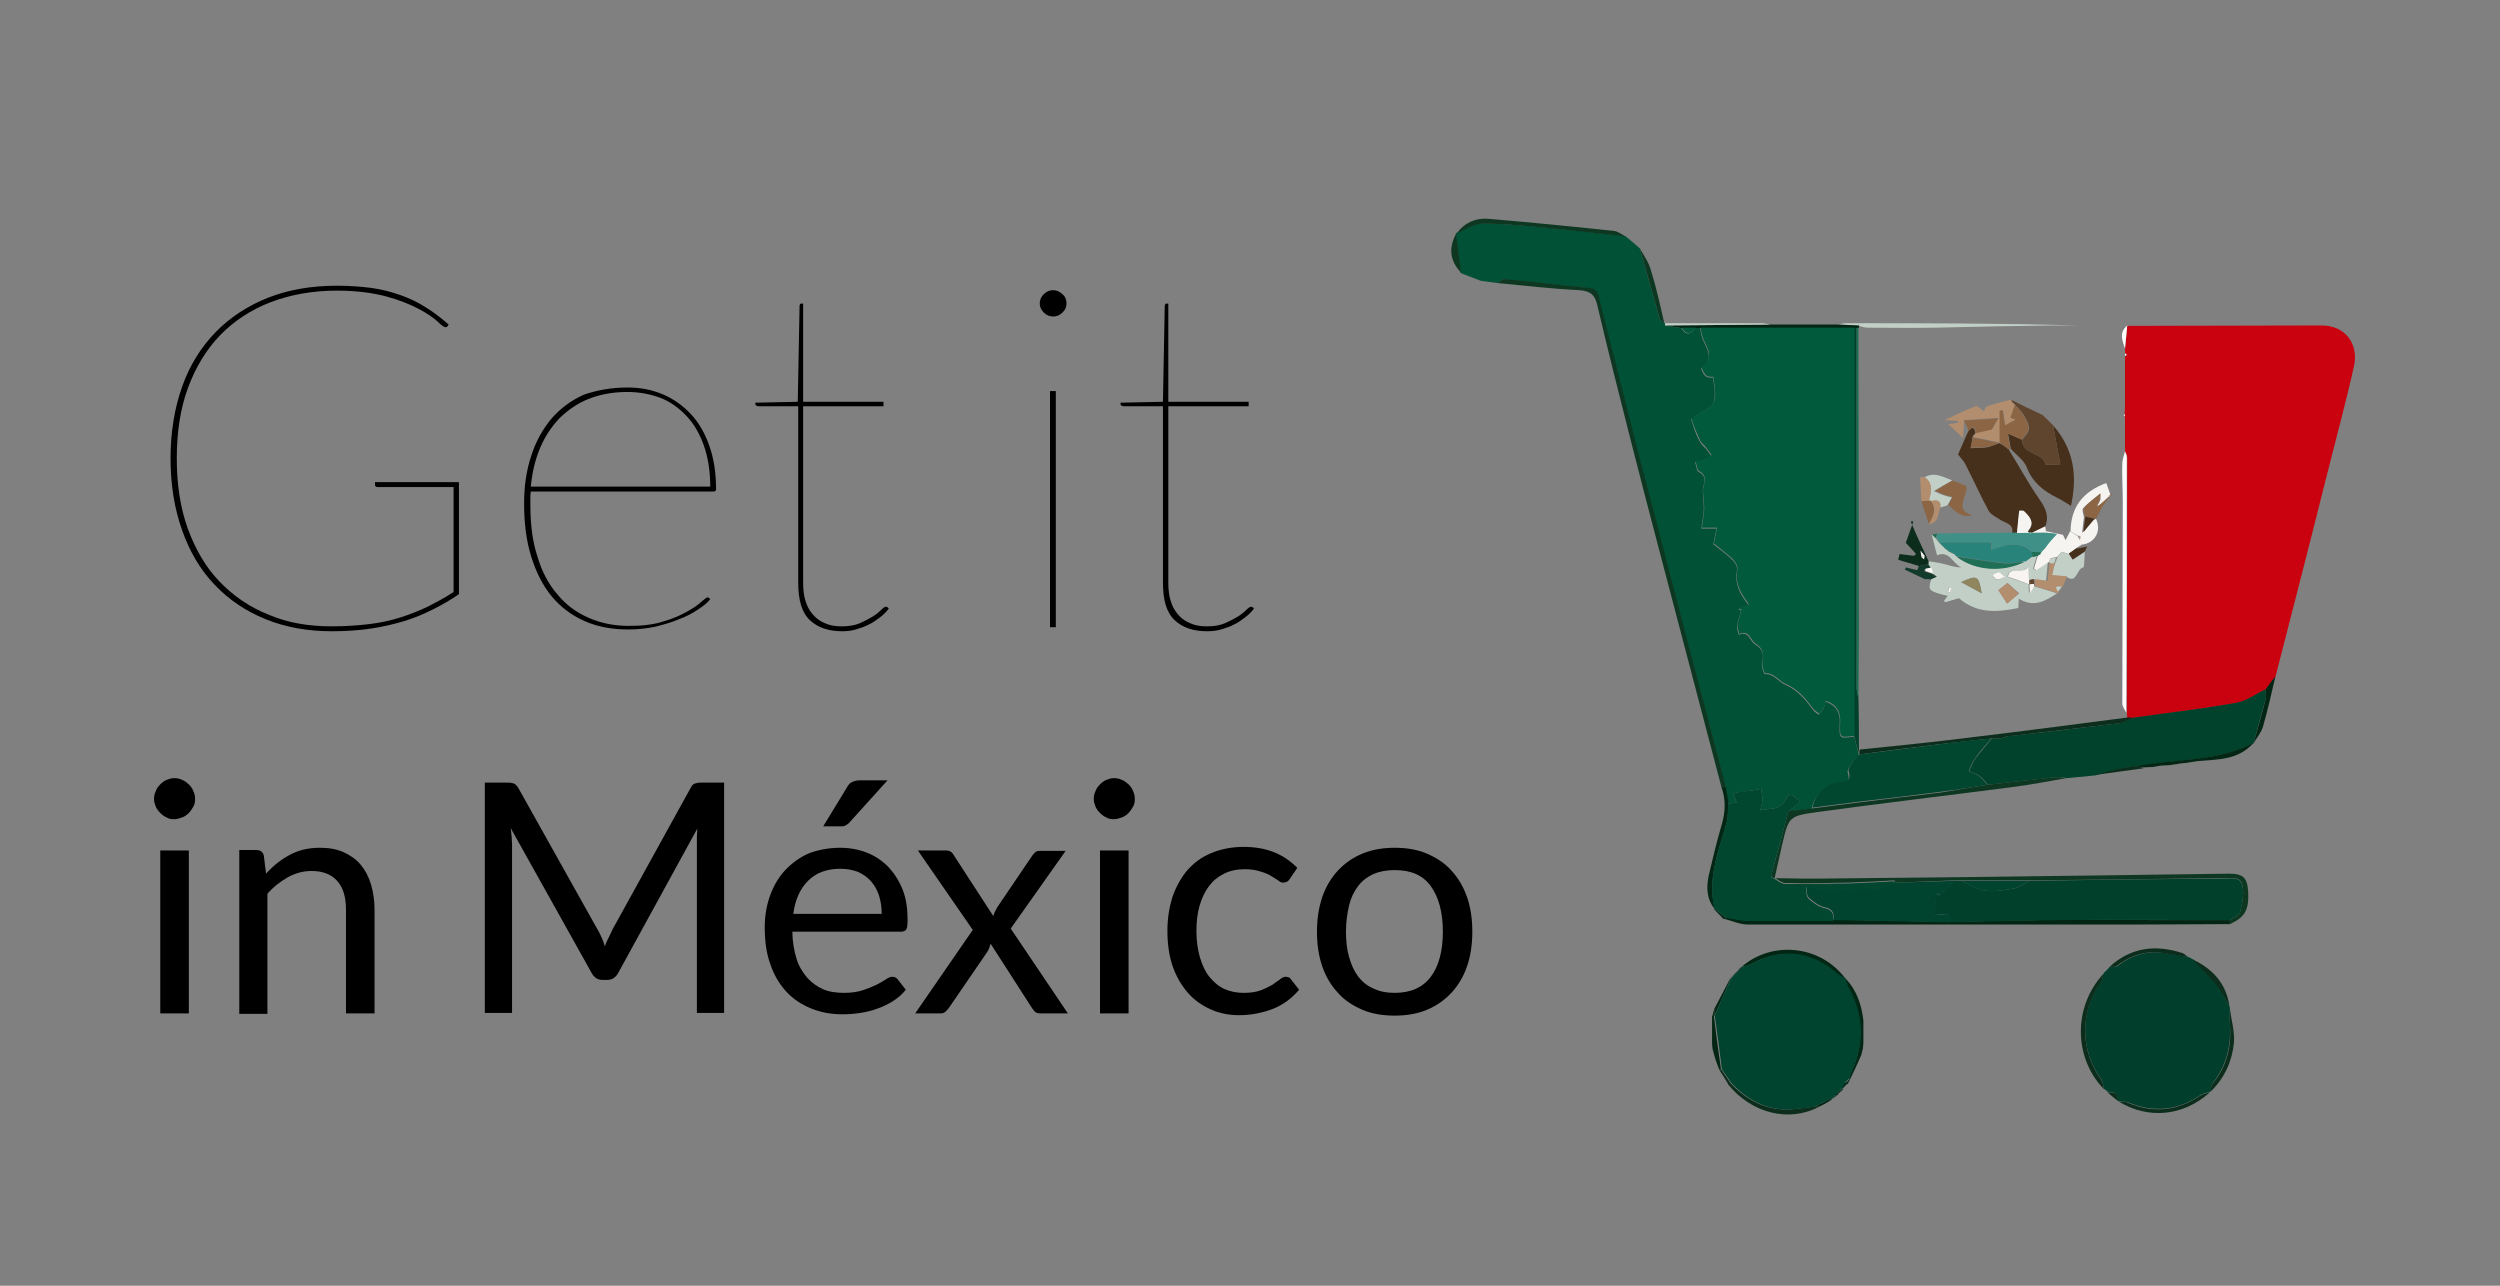 <svg xml:space="preserve" style="enable-background:new 0 0 560 288;" viewBox="0 0 560 288" y="0px" x="0px" xmlns:xlink="http://www.w3.org/1999/xlink" xmlns="http://www.w3.org/2000/svg" id="Layer_1" version="1.1">
<rect x="0" y="0" width="560" height="288" fill="#808080" stroke="none"/>
<style type="text/css">
	.Drop_x0020_Shadow{fill:none;}
	.Outer_x0020_Glow_x0020_5_x0020_pt{fill:none;}
	.Jive_GS{fill:#A6D0E4;}
	.st0{fill:#FEFEFE;}
	.st1{fill:#CA010F;}
	.st2{fill:#015136;}
	.st3{fill:#013E2B;}
	.st4{fill:#01422C;}
	.st5{fill:#47301B;}
	.st6{fill:#C1CFC7;}
	.st7{fill:#0E3722;}
	.st8{fill:#032614;}
	.st9{fill:#F6F4F1;}
	.st10{fill:#5F442E;}
	.st11{fill:#3F9187;}
	.st12{fill:#B38E6E;}
	.st13{fill:#FCFCFC;}
	.st14{fill:#0C2D1C;}
	.st15{fill:#01402B;}
	.st16{fill:#1E6F55;}
	.st17{fill:#8B6544;}
	.st18{fill:#133B2B;}
	.st19{fill:#014730;}
	.st20{fill:#005A3B;}
	.st21{fill:#28837B;}
	.st22{fill:#F8F4F1;}
	.st23{fill:#8F8660;}
	.st24{fill:#00432E;}
</style>
<path d="M827.4-396.9c-0.3-0.3-0.7-0.7-1-1C826.8-397.5,827.1-397.2,827.4-396.9z" class="st0"></path>
<path d="M-196.6,625.1c0.3,0.3,0.7,0.7,1,1C-195.9,625.8-196.2,625.5-196.6,625.1z" class="st0"></path>
<path d="M826.4,626.1c0.3-0.3,0.7-0.7,1-1C827.1,625.5,826.8,625.8,826.4,626.1z" class="st0"></path>
<g>
	<path d="M476,101.1c0-2.2,0-4.5,0-6.7c0-0.2,0-0.4,0-0.6c0-0.2,0-0.3-0.1-0.5c0.1-0.2,0.1-0.3,0-0.5
		c0-0.5,0.1-1,0.1-1.6c0-0.5,0-1.1,0-1.6c0-1.2,0-2.4,0-3.6c0-0.4,0-0.7,0-1.1c0-0.9,0-1.7,0-2.6c0-0.7,0-1.4,0-2.1
		c0-0.1,0-0.3,0-0.4c0.1-0.1,0.3-0.2,0.4-0.2c-0.1-0.1-0.3-0.3-0.4-0.4c0-0.3,0-0.6,0-1c0.2-1.7,0.3-3.5,0.5-5.2
		c14.5,0,29-0.1,43.6-0.1c5.1,0,8.3,4,7.2,9.1c-1.9,8.5-4.2,16.9-6.3,25.3c-3.7,14.8-7.5,29.5-11.3,44.3c-0.7,1-1.4,1.9-2.2,2.9
		c-2.2,1-4.2,2.6-6.5,3c-7.8,1.3-15.6,2.3-23.5,3.4c-0.3,0-0.7-0.1-1-0.1c0-0.4-0.1-0.7-0.1-1.1c0-19.1,0.1-38.1,0.1-57.2
		C476.5,102,476.2,101.5,476,101.1z" class="st1"></path>
	<path d="M335.4,63.4c-1.2-0.2-2.5-0.3-3.7-0.5c-1.5-0.6-2.9-1.1-4.4-1.7c0,0-0.1-0.1-0.1-0.1c-0.4-2.9-0.7-5.9-1.1-8.8
		c0,0,0.1-0.1,0.1-0.1c1.9-0.8,3.9-2.2,5.8-2.2c5.2,0.1,10.5,0.6,15.7,1.1c5.5,0.5,10.9,1.2,16.4,1.8c0,0,0,0,0,0
		c1.1,0.9,2.1,1.8,3.2,2.7c0,0,0,0,0,0c1.5,5.3,3,10.6,4.5,15.9c0.1,0.4,0.7,0.6,1,0.9c0,0,0.2,0,0.2,0c0,0.2,0,0.3,0,0.5
		c1.2,0.2,2.4,0.4,3.6,0.6c1,1.6,2.1,1.6,3.1,0c0.4,0,0.7,0,1.1,0c0.1,0.5,0.2,1,0.3,1.5c0.5,2.5,3.5,5,0,7.5
		c-0.1,0.1,0.4,1.4,1,1.8c0.5,0.4,1.4,0.3,1.6,0.3c0.2,1.6,0.5,2.9,0.4,4.1c0,0.8-0.3,1.8-0.9,2.3c-1.2,1-2.6,1.7-4.4,2.9
		c0.1,0.2,0.3,1.1,0.6,1.9c0.4,1.1,0.8,2.2,1.4,3.2c0.3,0.6,0.9,1.1,1.4,1.6c0.4,0.5,0.7,1,1.1,1.5c-0.5,0.3-1,0.8-1.6,1
		c-0.5,0.2-1.1,0.2-2,0.4c0.3,0.9,0.3,2,0.8,2.2c1.7,0.9,1.4,2,1,3.5c-0.2,1.1,0.1,2.2,0.1,3.3c0,0.8,0.1,1.5,0,2.3
		c-0.1,1.2-0.4,2.4-0.5,3.6c1.5,0,2.5,0,3.4,0c-0.2,1.1-0.5,2.2-0.7,3.5c1.3,1.1,2.9,2.2,4.2,3.5c0.6,0.5,1.2,1.5,1.1,2.2
		c-0.6,3.1,0.6,5.5,2.4,7.7c0.1,0.1,0,0.3,0,0.5c-0.7,0.2-1.4,0.4-2.1,0.6c0.2,0.1,0.4,0.3,0.6,0.4c-0.3,1.1-0.7,2.2-0.9,3.4
		c-0.1,0.6,0.2,1.3,0.4,2c2.3-1,2.4,1.5,3.7,2.2c1.6,0.9,2,2.2,1.5,4c-0.2,0.8,0.4,2.6,0.6,2.6c2.1-0.1,3.1,1.8,4.6,2.4
		c2.8,1.2,4.5,3.3,6.2,5.6c0.3,0.4,0.8,0.8,1.3,1.1c0.4-0.5,0.8-1,1.1-1.5c0.2-0.4,0.3-0.9,0.4-1.4c2.5,0.8,3.3,2.6,3.2,4.7
		c-0.1,3.6-0.2,3.6,3.2,3.1c0.3,1.2,0.7,2.4,1,3.7c0,0.2,0,0.3,0,0.5c-0.5,0.6-1.2,1.2-1.6,1.9c-0.4,0.6-1,1.5-0.8,2
		c0.7,2-0.6,2.2-2,2.4c-3,0.4-5.5,2.6-6.1,5.7c-1.7,0.2-3.5,0.4-5.2,0.6c0.8-0.7,1.7-1.4,2.7-2.2c-1.1-0.9-2.3-2.5-3.2-0.7
		c-1.3,2.7-3.5,2.1-5.8,2.6c0.2-1,0.5-1.6,0.5-2.3c0-0.8-0.2-1.7-0.3-2.5c-0.7,0.1-1.4,0.3-2.2,0.4c-1.1,0.2-2.2,0.3-3.3,0.4
		c-0.2,0-0.4,0.2-0.8,0.3c0.3,0.6,0.5,1.2,0.8,2c-0.8,0.1-1.4,0.1-1.9,0.2c-0.2-1.2-0.4-2.4-0.6-3.6c-2.9-11-5.8-22.1-8.7-33.1
		c-3.8-14.6-7.7-29.1-11.4-43.7c-2.8-10.6-5.4-21.3-8.1-32c-0.3-1.2-0.3-2.8-2.3-3c-6.4-0.6-12.7-1.4-19.1-2
		C336.5,62.5,336,63.1,335.4,63.4z" class="st2"></path>
	<path d="M499.4,225.4c0,0.1,0.1,0.3,0.1,0.4c0,1.2-0.1,2.4,0,3.6c0.3,4.9-0.8,9.4-3.9,13.3c-0.3,0.4-0.3,1.1-0.4,1.7
		c0,0.1-0.1,0.2-0.2,0.2c-0.7,0.2-1.5,0.3-2.1,0.7c-5.1,3.5-10.5,4-16.3,1.6c-0.6-0.2-1.3-0.1-1.9-0.2c-0.2,0-0.3,0-0.3-0.2
		c0.1-1.7-1-2-2.3-1.9c-0.1-0.1-0.2-0.3-0.3-0.4c0-0.1,0-0.1,0-0.2c0,0.1,0,0.1-0.1,0.2c-0.1-0.1-0.3-0.2-0.4-0.3
		c-0.2-0.7-0.2-1.5-0.6-2.1c-4.8-6.6-4.8-15.1-0.2-21.7c0.4-0.6,0.5-1.4,0.7-2.1c0,0,0,0,0,0c0.4-0.4,0.8-0.8,1.2-1.2
		c0-0.1,0.1-0.2,0.3-0.2c0.5-0.1,1.2,0.1,1.6-0.2c2.9-2.3,6.2-3.4,9.9-3c2,0.2,4,0.6,6.1,1c0,0,0,0,0,0c0.4,0.2,0.7,0.4,1.1,0.6
		c0,0,0,0,0,0c1.8,1.9,3.7,3.8,5.4,5.8C497.7,222.2,498.5,223.9,499.4,225.4z" class="st3"></path>
	<path d="M477.5,160.8c7.8-1.1,15.7-2,23.5-3.4c2.3-0.4,4.3-2,6.5-3c0,0.7,0.2,1.5,0,2.2c-0.9,3.3-1.8,6.6-2.7,9.9
		c0,0,0,0,0,0c-8.2,4.2-17.5,3.5-26.2,5.2c-1.2,0.2-2.4,0.3-3.5,0.5c-2,0.4-3.9,1-5.8,1.5c-2.1,0.2-4.2,0.4-6.2,0.6
		c-0.8-0.1-1.6-0.3-2.4-0.2c-5.1,0.5-10.2,1.1-15.4,1.7c-0.6-0.7-1.2-1.5-1.9-2c-0.7-0.5-1.5-0.7-2.3-1.1c0.5-1,0.8-2,1.4-2.8
		c1.2-1.6,2.5-3,3.7-4.5c0.7,0,1.4,0,2.1,0c0.5-0.2,1-0.3,1.6-0.5c8.3-0.9,16.6-1.9,24.8-2.9C475.7,161.9,476.6,161.2,477.5,160.8z" class="st4"></path>
	<path d="M449.9,100.6c2.3,3.7,4.4,7.6,6.9,11.2c1.4,2,2.3,3.8,1.3,6.2c-1.1,0.5-2.2,1.1-3.3,1.6
		c-0.2-0.2-0.4-0.4-0.6-0.5c1.8-1.9,0.5-3.2-0.7-4.4c-0.3-0.3-1.2-0.2-1.2-0.2c-0.2,2-0.3,3.5-0.5,5c-0.4,0-0.7,0-1.1,0
		c0.5-2.2-1.5-2.3-2.7-3.1c-0.9-0.6-2-1.1-2.5-1.9c-1.9-3.5-3.5-7.1-5.3-10.6c-0.3-0.6-0.9-1.2-1.6-2.1c0.6-1.3,1.4-3.3,2.3-5.2
		c1-1.3,1.4-0.7,1.6,0.5l0,0c-0.2,0.2-0.3,0.3-0.5,0.5c-0.1,0.1-0.2,0.3-0.2,0.5c-0.1,0.8-0.2,1.5-0.4,2.3c1.5-0.1,2.6,0,3.7-0.2
		c0.9-0.2,1.8-0.6,2.7-0.9l0.1,0C448.6,99.6,449.2,100.1,449.9,100.6z" class="st5"></path>
	<path d="M460.8,132.9c-2.6,1.7-5.2,3.3-8.6,1.2c0,1-0.1,1.6-0.1,2.1c-4.6,0.9-9.1,1.4-13.3-2.2
		c-0.8,0.2-1.9,0.6-3.1,0.9c-0.1-0.1-0.2-0.3-0.2-0.4c0.3-0.3,0.5-0.7,0.8-1c-4.3-1.1-4.5-1.2-3.7-3.8c0.4-0.2,0.8-0.4,1.3-0.6
		c-0.4-0.3-0.6-0.4-0.9-0.6c-0.2-0.4-0.3-0.9-0.5-1.3c-0.2-0.3-0.4-0.5-0.6-0.8c0-0.2,0-0.5,0-0.7c1.1,0.2,2.3,0.3,3.4,0.6
		c1.3,0.3,2.5,0.8,4,0.8c-1.9-0.9-2.7-3.9-5.4-2.7c-0.4-1.6-0.8-3.1-1.2-4.7c0.3,0.3,0.5,0.5,0.8,0.8c0.3,0.3,0.5,0.7,0.8,1
		c0.3,0.3,0.7,0.7,1,1c0.4,0.4,0.9,0.7,1.3,1.1l0,0c0.4,0.2,0.7,0.4,1.1,0.5l0,0c0.2,0.2,0.4,0.4,0.5,0.5l0,0
		c4.1,3.2,10.5,3.6,15.2,1l0.1,0.1c0.5-0.4,1-0.7,1.5-1.1c0,0,0.1,0.1,0.1,0.1c0.4-0.1,0.8-0.2,1.2-0.3c-0.3,1-0.6,2-0.9,3
		c0.2,0.1,0.4,0.2,0.6,0.3c0.9-0.6,1.8-1.2,2.7-1.8c-0.1,1.6-0.3,3.2-0.4,4.3c-1-0.2-2-0.3-2.9-0.4c-0.3,0.1-0.6,0.1-1,0.2
		c-0.1-1-0.1-2.1-0.2-3.1c-1,2-4.4-0.2-4.5,2.3c1.8,0.7,3.3,1.2,4.7,1.7c0,0.7,0.1,1.3,0.1,2c0.3-0.5,0.7-1.1,1-1.6
		C457.4,131.8,459.1,132.4,460.8,132.9z M449.6,135.2c0.9-0.8,1.8-1.5,2.7-2.3c-1-0.9-1.8-1.6-2.6-2.3c-0.7,0.6-1.5,1.1-2,1.6
		C448.2,133.1,448.8,134,449.6,135.2z M443.9,132.9c-0.7-4-1-4.2-4.6-2.5C441,131.3,442.3,132,443.9,132.9z M449.2,129.2
		c-0.7-0.5-1.1-1-1.4-0.9c-0.5,0-1,0.4-1.5,0.6c0.3,0.4,0.7,0.9,1,1C447.8,129.9,448.3,129.5,449.2,129.2z M436.4,132.6
		c0.1,0,0.3,0.1,0.4,0.1c0.1-0.3,0.2-0.6,0.2-1c-0.2,0-0.3-0.1-0.5-0.1C436.5,132,436.5,132.3,436.4,132.6z" class="st6"></path>
	<path d="M335.4,63.4c0.5-0.3,1.1-0.9,1.6-0.9c6.4,0.6,12.7,1.4,19.1,2c2,0.2,2,1.8,2.3,3c2.7,10.7,5.4,21.3,8.1,32
		c3.8,14.6,7.6,29.2,11.4,43.7c2.9,11,5.8,22.1,8.7,33.1c-0.3,0-0.6,0-1,0c-2.4-9.3-4.9-18.5-7.3-27.8c-4.3-16.5-8.7-32.9-12.9-49.4
		c-2.6-10.2-5.2-20.5-7.6-30.7c-0.5-2.3-1.5-3.2-4-3.4C347.7,64.7,341.6,64,335.4,63.4z" class="st7"></path>
	<path d="M408,196.8c20.6-0.2,41.2-0.4,61.8-0.7c9.8-0.1,19.6-0.3,29.5-0.4c3.2,0,4.1,0.9,4.3,4.1
		c0.2,4.1-0.8,5.7-4.1,7.2c0-0.3,0-0.6,0-0.9c0.8-0.6,2.1-1.1,2.3-1.9c0.5-2,0.9-4.1,0.5-6c-0.4-1.9-2.6-1.5-4.3-1.5
		c-0.5,0-1,0-1.6,0c-14,0.2-27.9,0.4-41.9,0.5c-5,0-10.1,0-15.1,0c-0.5,0-1.1,0-1.6,0c-4.2,0.2-8.4,0.3-12.5,0.5c-0.2,0-0.3,0-0.5,0
		l0,0c-0.2-0.2-0.4-0.3-0.5-0.5c-3.4,0.2-6.7,0.4-10.1,0.5c-4.8,0.1-9.5,0.2-14.3,0.1c-0.8,0-1.5-0.7-2.3-1.1c0,0,0,0,0,0
		c1.9,0,3.8,0.1,5.8,0.1c0.5,0,1,0,1.6,0c0.3,0,0.7,0,1,0C406.6,196.8,407.3,196.8,408,196.8z" class="st7"></path>
	<path d="M499.5,206.1c0,0.3,0,0.6,0,0.9c-12.2,0.1-24.5,0.1-36.7,0.1c-23.7,0-47.4,0-71.2,0c-1.8,0-3.6-0.8-5.4-1.3
		c0.2-0.1,0.3-0.2,0.5-0.3c1.4,0.2,2.7,0.5,4.1,0.5c6.6,0.1,13.3,0,19.9,0c8.7,0.2,17.4,0.3,26.1,0.5c8.3-0.2,16.6-0.4,25-0.5
		C474.3,206.1,486.9,206.1,499.5,206.1z" class="st8"></path>
	<path d="M459.9,95.3c4.6,5.2,5.5,11.2,4,18c-1.2-0.7-2.1-1.3-3.1-1.8c-3-1.5-5.5-3.4-6.8-6.8c-0.6-1.6-2.4-2.8-3.6-4.2
		c-0.2-1.3-0.4-2.5-0.6-3.4c1.2,0.6,2.2,1,3.2,1.4c-0.1,3.5,4.5,2.6,5.2,5.5c0.1,0.2,2,0,3.3,0C460.9,100.9,460.4,98.1,459.9,95.3z" class="st5"></path>
	<path d="M445.1,175.8c5.1-0.6,10.2-1.2,15.4-1.7c0.8-0.1,1.6,0.1,2.4,0.2c-4,0.7-8.1,1.5-12.1,2
		c-14.6,1.9-29.1,3.6-43.7,5.6c-6.4,0.9-6.4,1-7.9,7.3c-0.6,2.5-1.1,5.1-1.7,7.6c0,0,0,0,0,0c-0.3-0.2-0.8-0.4-0.8-0.5
		c1.3-4.9,2.6-9.8,3.9-14.6c1.7-0.2,3.5-0.4,5.2-0.6c3.4-0.4,6.7-0.9,10.1-1.3c6.3-0.8,12.7-1.5,19-2.3
		C438.4,176.9,441.8,176.3,445.1,175.8z" class="st7"></path>
	<path d="M469.5,116.2c1.3,2.7-0.2,5.5-3.2,5.8c-1,0.7-2,1.4-2.9,2.1c-0.5-0.2-1-0.3-1.6-0.5c-0.1,0-0.1-0.1-0.2-0.1
		c0.1,0,0.1,0.1,0.2,0.1c-0.3,0.4-0.7,0.8-1,1.2c-0.1,0-0.2,0-0.4,0c-0.4,0.1-0.8,0.2-1.3,0.4c-0.7-0.4-1.4-0.7-2.2-1.1
		c0-0.1,0.1-0.3,0.2-0.4c0,0-0.1,0-0.1,0c0.2-0.2,0.4-0.4,0.5-0.6c0,0,0,0.1,0,0.1c0.4-0.5,0.8-1.1,1.2-1.6c0.5-0.5,1-1.1,1.8-2
		c-1.3-0.1-1.9-0.2-2.6-0.3c0-0.1,0-0.3,0-0.4l0,0c1.4,0.3,2.8,0.6,4.2,0.9c0.2,0.4,0.4,0.8,0.6,1.2c0.3-0.7,0.7-1.3,1-2
		c0.6,0.4,1.1,0.7,1.7,1.1c0.2,0.3,0.3,0.6,0.5,0.9c0-0.3,0-0.5-0.1-0.8c-0.7-0.4-1.4-0.8-2-1.2c0.1-5.3,2.6-8.8,8-10.8
		c0.3,0.8,0.6,1.7,0.9,2.5c0,0.2,0,0.3-0.1,0.5c0,0,0,0,0,0c-0.1,0.1-0.2,0.2-0.4,0.1c-0.6-0.2-1.3-0.4-1.9-0.6
		c-1.3,1-2.6,2-3.7,3.2c-0.3,0.3,0.1,1.3,0.2,2c-0.1,1-0.3,2-0.4,3.5c1-1.2,1.8-2.1,2.5-3l0.2,0L469.5,116.2z" class="st9"></path>
	<path d="M459.9,95.3c0.5,2.8,1,5.6,1.6,8.7c-1.3,0-3.3,0.2-3.3,0c-0.7-2.9-5.3-2-5.2-5.5c0.5-0.8,1.5-1.6,1.5-2.5
		c0-1.1-0.7-2.2-1.3-3.2c-0.5-0.8-1.2-1.4-1.8-2.1l0,0c-0.2-0.2-0.4-0.3-0.6-0.5c-0.1-0.2-0.3-0.5-0.4-0.7c2.4,1.2,4.8,2.4,7.2,3.5
		C458.4,93.8,459.1,94.5,459.9,95.3L459.9,95.3z" class="st10"></path>
	<path d="M458.2,119.3c0.7,0.1,1.3,0.1,2.6,0.3c-0.8,0.9-1.3,1.4-1.8,2c-0.4,0.5-0.8,1.1-1.2,1.6c0,0,0-0.1,0-0.1
		c-0.2,0.2-0.4,0.4-0.5,0.6c0,0,0.1,0,0.1,0c-0.7,0-1.5-0.1-2.2-0.1c-2.8-2.6-5.9-1.5-9.1-0.4c0-0.8,0.1-1.2,0.1-1.7
		c-3.9,0-7.8,0-11.7,0c-0.3-0.3-0.5-0.7-0.8-1c0.1-0.3,0.2-0.7,0.3-1c5.6-0.1,11.3-0.1,16.9-0.2c0.4,0,0.7,0,1.1,0
		c2,0,3.9-0.1,5.9-0.1C457.9,119.3,458,119.3,458.2,119.3z" class="st11"></path>
	<path d="M450.4,89.5c0.1,0.2,0.3,0.5,0.4,0.7c0.2,0.2,0.4,0.3,0.6,0.5c0,0,0,0,0,0c-0.3,0.9-0.7,1.9-1,2.9
		c0.2,0.1,0.6,0.2,1.2,0.4c-0.8,0.4-1.5,0.8-2.4,1.3c-0.2-1.3-0.4-2.3-0.5-3.4c-0.2,0-0.4,0.1-0.7,0.1c0,2.4,0,4.7,0,7.1
		c0,0-0.1,0-0.1,0c-2-0.4-4-0.8-5.9-1.2c0-0.2,0.1-0.3,0.2-0.5c0.2-0.2,0.3-0.3,0.5-0.5c0,0,0,0,0,0c1-0.2,2-0.5,3.6-0.8
		c0.1-0.2,0.5-0.9,1.4-2.5c-3,0.2-5.4,0.3-7.7,0.5c-0.1,1.2-0.2,2.3-0.3,4c-1.2-1.1-2.1-2-3.3-3.1c0.9-0.1,1.5-0.2,2.2-0.3
		c0-0.1,0-0.2,0-0.4c-0.9-0.1-1.8-0.1-3-0.2c2.4-1.1,4.6-2.2,6.9-3.1c0.4-0.2,1.1,0.6,1.9,1.1c0.2-0.5,0.5-1,0.5-1
		c1.3-0.4,2.1-0.7,2.9-0.9C448.6,90,449.5,89.8,450.4,89.5z" class="st12"></path>
	<path d="M476,101.1c0.2,0.5,0.4,0.9,0.4,1.4c0,19.1,0,38.1-0.1,57.2c-0.3-0.7-0.9-1.4-0.9-2.1
		c0-15.1,0.1-30.3,0.1-45.4c0-2.9-0.2-5.7-0.1-8.6C475.5,102.7,475.8,101.9,476,101.1z" class="st13"></path>
	<path d="M448.3,165.4c-0.7,0-1.4,0-2.1,0c-3.3,0.4-6.7,0.7-10,1.1c-6.6,0.8-13.2,1.6-19.7,2.5c0-0.2,0-0.3,0-0.5
		c0-0.2,0-0.4,0.1-0.6c6.9-0.7,13.8-1.4,20.6-2.2c9.3-1.1,18.7-2.3,28-3.5c3.8-0.5,7.6-1,11.5-1.5c0.3,0,0.7,0.1,1,0.1
		c-0.9,0.4-1.9,1.1-2.8,1.2c-8.3,1-16.6,1.9-24.8,2.9C449.3,165,448.8,165.2,448.3,165.4z" class="st14"></path>
	<path d="M416.4,167.9c0,0.2,0,0.4-0.1,0.6c-0.3-1.2-0.7-2.4-1-3.7c0-30.5,0-60.9,0-91.4c0.2,0,0.4,0,0.6,0
		c0,26.9,0,53.9,0,80.8c0,0.7,0.3,1.5,0.4,2.2C416.4,160.3,416.4,164.1,416.4,167.9z" class="st15"></path>
	<path d="M416.3,156.5c-0.1-0.7-0.4-1.5-0.4-2.2c0-26.9,0-53.9,0-80.8c0.1,0,0.3-0.1,0.4-0.1c0,22.7,0.1,45.4,0.1,68
		C416.4,146.4,416.3,151.5,416.3,156.5z" class="st16"></path>
	<path d="M411.7,72.7c0.6-0.1,1.2-0.3,1.7-0.3c17.3,0,34.6,0,51.9,0.5c-1.9,0-3.7,0-5.6,0c-8.7,0.1-17.5,0.3-26.2,0.5
		c-5.1,0.1-10.1,0-15.2,0c-0.7,0-1.4-0.3-2-0.4C414.8,72.8,413.2,72.8,411.7,72.7z" class="st6"></path>
	<path d="M364.2,53c-5.5-0.6-10.9-1.3-16.4-1.8c-5.2-0.5-10.5-1.1-15.7-1.1c-1.9,0-3.9,1.4-5.8,2.2
		c1.7-2.4,4.2-3.5,7-3.3c9.3,0.8,18.7,1.7,28,2.7C362.3,51.7,363.2,52.5,364.2,53z" class="st7"></path>
	<path d="M447.9,99.1c0-2.4,0-4.7,0-7.1c0.2,0,0.4-0.1,0.7-0.1c0.2,1.1,0.3,2.1,0.5,3.4c0.9-0.5,1.6-0.9,2.4-1.3
		c-0.5-0.2-1-0.4-1.2-0.4c0.4-1,0.7-2,1-2.9c0.6,0.7,1.4,1.3,1.8,2.1c0.6,1,1.3,2.1,1.3,3.2c0,0.8-1,1.6-1.5,2.5
		c-1-0.4-2-0.9-3.2-1.4c0.2,0.9,0.4,2.2,0.6,3.4c-0.2,0-0.3,0.1-0.5,0.1C449.2,100.1,448.6,99.6,447.9,99.1z" class="st17"></path>
	<path d="M432,125.7c0,0.2,0,0.5,0,0.7c-0.7,0.1-1.4,0.3-2.1,0.4c-1.6-0.5-3.1-0.9-4.7-1.4c0.1-0.4,0.2-0.9,0.3-1.3
		c1.1,0.1,2.1,0.3,3.2,0.4c0.2-0.1,0.3-0.3,0.5-0.4c-0.9-1-1.8-2-2.3-2.5c0.6-1.8,1.2-3.3,1.7-4.8c-0.2,0-0.4,0-0.6,0
		C429.2,119.7,430.6,122.7,432,125.7z M430.4,124.7c0.2,0.2,0.4,0.3,0.6,0.5c0-0.3,0.1-0.5,0.1-0.8c-0.3-0.4-0.6-0.7-0.9-1.1
		C430.3,123.8,430.3,124.3,430.4,124.7z" class="st14"></path>
	<path d="M437.3,107.6c0.9,0.4,1.8,0.7,3.1,1.2c0.8,1.9-3.2,5.4,1.6,6.7c0-0.1,0,0,0,0c-0.1,0-0.2-0.1-0.2-0.1
		c-2.4,0.7-3.9-0.9-5.4-2.3c0.3-0.6,0.6-1.2,1-1.8c-0.5-0.1-1.1-0.2-1.6-0.4c-0.7-0.2-1.4-0.6-2.4-1
		C434.9,109,436.1,108.3,437.3,107.6z" class="st17"></path>
	<path d="M461.8,123.6c0.5,0.2,1,0.3,1.6,0.5c0.4,0.5,0.7,1.1,0.9,1.3c1-0.7,1.9-1.3,2.7-1.8c-0.1,1.2-0.1,3.4-0.3,3.5
		c-1.6,0.2-1.4,3.8-3.8,2.1c-0.9-0.1-1.9-0.2-3.3-0.3c0.1-0.5,0.2-1.2,0.4-1.8c0.2-0.7,0.6-1.5,0.8-2.2
		C461.2,124.4,461.5,124,461.8,123.6L461.8,123.6z" class="st6"></path>
	<path d="M471.2,218.1c-0.2,0.7-0.3,1.5-0.7,2.1c-4.6,6.6-4.6,15.1,0.2,21.7c0.4,0.6,0.4,1.4,0.6,2.1
		C464.4,236.9,464.4,225.4,471.2,218.1z" class="st14"></path>
	<path d="M385.6,176.3c0.3,0,0.6,0,1,0c0.2,1.2,0.4,2.4,0.6,3.6c-0.1,1.5-0.1,3-0.4,4.3c-1.7,6.3-4.4,12.4-2.7,19.2
		l-0.1,0.1c-1.8-2.3-1.8-4.9-1.2-7.6c0.9-3.8,1.8-7.6,2.9-11.3C386.5,181.8,386.6,179.1,385.6,176.3z" class="st8"></path>
	<path d="M437.3,107.6c-1.2,0.7-2.5,1.4-4.1,2.4c1,0.5,1.7,0.8,2.4,1c0.5,0.2,1.1,0.3,1.6,0.4c-0.3,0.6-0.6,1.2-1,1.8
		c-0.5,0.2-1.1,0.3-1.6,0.5c0.1-1.8-1-1.6-2.2-1.4c-0.1,0-0.3-0.1-0.4-0.1c0.6-1.9,1-3.8-0.9-5.3
		C433.4,105.6,435.3,106.9,437.3,107.6z" class="st6"></path>
	<path d="M460.9,124.8c-0.3,0.7-0.6,1.5-0.8,2.2c-0.2,0.7-0.3,1.4-0.4,1.8c1.4,0.1,2.3,0.2,3.3,0.3
		c-0.3,0.8-0.6,1.6-0.9,2.3c-0.7,0-2-0.4-0.9,1.1c0,0.1-0.1,0.3-0.2,0.4c-1.7-0.5-3.4-1.1-5.1-1.6c0-0.2,0-0.3-0.1-0.5
		c0-0.4,0-0.7,0-1.1c0.9,0.1,1.9,0.3,2.9,0.4c0.1-1.1,0.2-2.7,0.4-4.3c0,0,0.1,0,0.1,0c1.4,1,1.5-0.2,1.6-1.1
		C460.6,124.8,460.7,124.8,460.9,124.8z" class="st12"></path>
	<path d="M390.2,216.5c6.9-5.9,17.6-4.7,23.1,2.6c0,0-0.1,0.1-0.1,0.1c-0.6-0.3-1.2-0.6-1.7-1c-6-5.1-12.7-5.9-19.5-2.1
		C391.5,216.4,390.9,216.4,390.2,216.5L390.2,216.5z" class="st8"></path>
	<path d="M411.7,72.7c1.6,0.1,3.1,0.1,4.7,0.2c0.1,0.2,0,0.3,0,0.5c-0.1,0-0.3,0-0.4,0.1c-0.2,0-0.4,0-0.6,0
		c-11.5,0-23,0-34.5,0c-0.4,0-0.7,0-1.1,0c-1,0-2.1,0-3.1,0c-1.2-0.2-2.4-0.4-3.6-0.6c7.8-0.1,15.7-0.1,23.5-0.2c0.7,0,1.4,0,2.1,0
		c1.4,0,2.8,0,4.2,0c0.3,0,0.7,0,1,0c0.5,0,1.1,0,1.6,0c0.3,0,0.7,0,1,0c0.2,0,0.4,0,0.6,0C408.6,72.7,410.1,72.7,411.7,72.7z" class="st8"></path>
	<path d="M407.5,247.9c-6.7,3.6-15.2,1.5-20.4-5c0.2-0.1,0.3-0.2,0.5-0.3c4,4.2,8.7,6.5,14.6,5.8
		c1.4-0.2,2.7-0.3,4.1-0.5C406.8,247.9,407.2,247.9,407.5,247.9z" class="st14"></path>
	<path d="M474.7,246.8c0.6,0,1.4-0.1,1.9,0.2c5.7,2.4,11.1,1.9,16.3-1.6c0.6-0.4,1.4-0.5,2.1-0.7
		C489.1,250,481.3,250.8,474.7,246.8z" class="st14"></path>
	<path d="M478.6,171.6c8.7-1.7,18-0.9,26.2-5.2c-3.4,3.9-8.1,3.7-12.6,4.1c-0.9,0.1-1.7,0.3-2.6,0.4
		c-0.4,0-0.7,0.1-1.1,0.1c-0.9,0.1-1.7,0.3-2.6,0.4c-0.6,0-1.3,0.1-1.9,0.1c-0.6,0.1-1.1,0.2-1.7,0.3c-0.7,0-1.4,0.1-2.1,0.1
		C479.6,172,479.1,171.8,478.6,171.6z" class="st8"></path>
	<path d="M416.9,236.4c-0.8,1.8-1.6,3.6-2.5,5.4c0,0-0.2-0.2-0.2-0.2c0.2-0.6,0.3-1.2,0.6-1.7
		c2.8-6.3,2.5-12.5-0.8-18.6c-0.4-0.7-0.5-1.4-0.8-2.1l0.1-0.1c2.6,2.6,3.7,6,4.1,9.5c0,1.7,0,3.4,0,5.1c0,0.4-0.1,0.7-0.1,1.1
		C417.2,235.4,417,235.9,416.9,236.4z" class="st8"></path>
	<path d="M495.2,244.5c0.1-0.6,0-1.3,0.4-1.7c3.2-3.9,4.3-8.4,3.9-13.3c-0.1-1.2,0-2.4,0-3.6c0.3,2.6,1.1,5.1,0.9,7.7
		C500,237.7,498.3,241.5,495.2,244.5z" class="st14"></path>
	<path d="M490.1,214.4c-2-0.3-4-0.7-6.1-1c-3.7-0.4-6.9,0.7-9.9,3c-0.4,0.3-1,0.1-1.6,0.2c4.8-4.4,10.3-5.1,16.4-3.1
		C489.4,213.7,489.7,214.1,490.1,214.4z" class="st14"></path>
	<path d="M372.8,72.4c-0.3-0.3-0.9-0.5-1-0.9c-1.5-5.3-3-10.6-4.5-15.9c0.9,1.6,2,3.1,2.5,4.9
		C371,64.4,371.9,68.4,372.8,72.4z" class="st7"></path>
	<path d="M469.5,116.2l-0.2,0c0,0-0.2,0-0.2,0c-0.7-0.2-1.4-0.3-2.1-0.5c-0.1-0.7-0.5-1.7-0.2-2
		c1.1-1.2,2.5-2.1,3.7-3.2c0,0.4,0,0.9-0.1,1.3c-0.1,0.2-0.2,0.5-0.3,0.7c-0.1,0.3-0.2,0.5-0.4,0.8c0.2-0.2,0.5-0.3,0.7-0.5
		c0.2-0.1,0.3-0.3,0.5-0.4c0.5-0.5,1-0.9,1.5-1.4c0.1,0,0.3,0,0.4-0.1c-0.7,0.9-1.4,1.9-2,2.8C470.4,114.6,470,115.4,469.5,116.2z" class="st17"></path>
	<path d="M457.7,119.3c-2,0-3.9,0.1-5.9,0.1c0.1-1.5,0.3-3,0.5-5c0.1,0,0.9-0.2,1.2,0.2c1.2,1.2,2.4,2.5,0.7,4.4
		c0.2,0.2,0.4,0.4,0.6,0.5c1.1-0.5,2.2-1.1,3.3-1.6c0.1,0.3,0.1,0.6,0.2,0.9c0,0,0,0,0,0C458,119,457.9,119.2,457.7,119.3z" class="st9"></path>
	<path d="M504.8,166.5c0.9-3.3,1.9-6.6,2.7-9.9c0.2-0.7,0-1.5,0-2.2c0.7-1,1.4-1.9,2.2-2.9c-0.9,3.8-1.7,7.5-2.8,11.3
		C506.5,164.1,505.5,165.3,504.8,166.5z" class="st8"></path>
	<path d="M439.9,94.2c2.3-0.1,4.7-0.3,7.7-0.5c-0.9,1.6-1.4,2.3-1.4,2.5c-1.5,0.4-2.6,0.6-3.6,0.8
		c-0.2-1.3-0.6-1.8-1.6-0.5C440.6,95.7,440.3,94.9,439.9,94.2z" class="st17"></path>
	<path d="M499.4,225.4c-1-1.6-1.8-3.3-2.9-4.7c-1.7-2-3.6-3.9-5.4-5.8C495.7,217,498.7,220.4,499.4,225.4z" class="st14"></path>
	<path d="M429.8,126.8c0.7-0.1,1.4-0.3,2.1-0.4c0.2,0.3,0.4,0.5,0.6,0.8c-0.5,0.1-0.9,0.2-1.4,0.3c0,0.2,0,0.3,0,0.5
		c0.6,0.2,1.2,0.4,1.8,0.6c0.3,0.2,0.5,0.4,0.9,0.6c-0.5,0.2-0.9,0.4-1.3,0.6c-0.3,0-0.7-0.1-1-0.1c-0.1,0-0.1,0.1-0.2,0.1
		c0,0,0,0,0,0c-1.5-0.7-3.1-1.5-4.6-2.2c0.1-0.2,0.1-0.3,0.2-0.5c0.8,0.2,1.6,0.4,2.5,0.6C429.5,127.8,429.7,127.1,429.8,126.8z" class="st18"></path>
	<path d="M396.5,72.7c-7.8,0.1-15.7,0.1-23.5,0.2c0-0.2-0.1-0.3,0-0.5c7.1,0,14.2,0,21.3,0
		C395,72.3,395.8,72.6,396.5,72.7z" class="st6"></path>
	<path d="M432.1,112.1c0.1,0,0.3,0,0.4,0.1c1.5,1.9,0.4,3.5-0.4,5.2c-0.6-1.7-1.2-3.4-1.7-5.1
		C430.9,112.2,431.5,112.1,432.1,112.1z" class="st17"></path>
	<path d="M432.1,112.1c-0.6,0.1-1.2,0.1-1.7,0.2c-0.1-1.8-0.2-3.6-0.3-5.3c0.2,0,0.3-0.1,0.4-0.2
		c0.2,0,0.5,0.1,0.7,0.1C433.1,108.3,432.6,110.2,432.1,112.1z" class="st12"></path>
	<path d="M478.6,171.6c0.5,0.2,1.1,0.3,1.6,0.5c-3.7,0.5-7.3,1-11,1.5c1.9-0.5,3.9-1.1,5.8-1.5
		C476.2,171.9,477.4,171.8,478.6,171.6z" class="st14"></path>
	<path d="M326.2,52.3c0.4,2.9,0.7,5.9,1.1,8.8C324.8,58.5,324.4,55.6,326.2,52.3z" class="st7"></path>
	<path d="M385.1,239.6c-0.4-1.1-0.8-2.1-1.1-3.2c-0.1-0.5-0.3-1-0.4-1.5c0-0.4-0.1-0.7-0.1-1.1c0-1.9,0-3.8,0-5.7
		c0-0.2,0-0.4,0-0.6c0.1,0,0.3,0,0.4,0c0,0,0,0,0,0c0.5,4,1,8,1.6,12C385.4,239.6,385.3,239.6,385.1,239.6z" class="st8"></path>
	<path d="M384,226c1.2-2.3,2.4-4.6,3.6-6.9c0,0,0.1,0.1,0.1,0.1c-1.2,2.8-2.4,5.6-3.7,8.4c0,0,0,0,0,0
		C384,227,384,226.5,384,226z" class="st8"></path>
	<path d="M432.1,117.4c0.9-1.7,1.9-3.3,0.4-5.2c1.2-0.2,2.3-0.4,2.2,1.4C434,115,434.4,117.1,432.1,117.4z" class="st12"></path>
	<path d="M467,123.5c-0.8,0.6-1.6,1.1-2.7,1.8c-0.2-0.2-0.5-0.8-0.9-1.3c1-0.7,2-1.4,2.9-2.1c-0.3,0.2-0.5,0.4-1.2,1
		c1.1-0.2,1.7-0.3,2.4-0.5C467.3,123,467.1,123.3,467,123.5z" class="st5"></path>
	<path d="M476.5,72.9c-0.2,1.7-0.3,3.5-0.5,5.2C475.4,76.3,474.6,74.5,476.5,72.9z" class="st13"></path>
	<path d="M327.4,61.2c1.5,0.6,2.9,1.1,4.4,1.7C330.3,62.3,328.8,61.8,327.4,61.2z" class="st7"></path>
	<path d="M367.4,55.6c-1.1-0.9-2.1-1.8-3.2-2.7C365.2,53.8,366.3,54.7,367.4,55.6z" class="st7"></path>
	<path d="M385.1,239.6c0.2,0,0.3,0,0.5,0c0.7,1,1.4,2.1,2.1,3.1c-0.2,0.1-0.3,0.2-0.5,0.3
		C386.5,241.8,385.8,240.7,385.1,239.6z" class="st14"></path>
	<path d="M383.5,228.1c0,1.9,0,3.8,0,5.7C383.5,231.9,383.5,230,383.5,228.1z" class="st14"></path>
	<path d="M386.1,205.9c-0.7-0.8-1.5-1.5-2.2-2.3c0,0,0.1-0.1,0.1-0.1c0.9,0.7,1.7,1.4,2.6,2.1
		C386.5,205.7,386.3,205.8,386.1,205.9z" class="st8"></path>
	<path d="M459.9,95.3c-0.8-0.7-1.5-1.5-2.3-2.2C458.4,93.8,459.1,94.5,459.9,95.3z" class="st5"></path>
	<path d="M472.1,244.7c1.4-0.1,2.5,0.1,2.3,1.9C473.6,246,472.9,245.4,472.1,244.7z" class="st14"></path>
	<path d="M387.6,219.1c0.7-0.7,1.4-1.4,2.1-2.1c0,0,0.1,0.1,0.1,0.1C389.1,217.8,388.4,218.5,387.6,219.1
		C387.7,219.2,387.6,219.1,387.6,219.1z" class="st8"></path>
	<path d="M417.4,233.8c0-1.7,0-3.4,0-5.1C417.4,230.4,417.4,232.1,417.4,233.8z" class="st14"></path>
	<path d="M407.5,247.9c-0.4,0-0.7,0-1.1,0c1.1-0.5,2.1-1,3.2-1.6c0.1,0.1,0.2,0.2,0.3,0.3
		C409.1,247.1,408.3,247.5,407.5,247.9z" class="st8"></path>
	<path d="M476,80.2c0,0.7,0,1.4,0,2.1C476,81.6,476,80.9,476,80.2z" class="st13"></path>
	<path d="M402.8,72.7c-1.4,0-2.8,0-4.2,0C400,72.7,401.4,72.7,402.8,72.7z" class="st6"></path>
	<path d="M476,89.6c0,0.5,0,1.1,0,1.6C476,90.7,476,90.1,476,89.6z" class="st13"></path>
	<path d="M461,132.5c-1.1-1.5,0.2-1.1,0.9-1.1C461.6,131.8,461.3,132.2,461,132.5z" class="st6"></path>
	<path d="M433.9,119.5c-0.1,0.3-0.2,0.7-0.3,1c-0.3-0.3-0.5-0.5-0.8-0.8C433.1,119.7,433.5,119.6,433.9,119.5z" class="st16"></path>
	<path d="M485.9,171.5c0.9-0.1,1.7-0.3,2.6-0.4C487.6,171.3,486.7,171.4,485.9,171.5z" class="st14"></path>
	<path d="M489.5,171c0.9-0.1,1.7-0.3,2.6-0.4C491.3,170.7,490.4,170.9,489.5,171z" class="st14"></path>
	<path d="M476,84.9c0,0.4,0,0.7,0,1.1C476,85.6,476,85.2,476,84.9z" class="st13"></path>
	<path d="M472.4,216.9c-0.4,0.4-0.8,0.8-1.2,1.2C471.6,217.7,472,217.3,472.4,216.9z" class="st14"></path>
	<path d="M408,196.8c-0.7,0-1.4,0-2.1,0C406.6,196.8,407.3,196.8,408,196.8z" class="st19"></path>
	<path d="M416.9,236.4c0.1-0.5,0.3-1,0.4-1.5C417.2,235.4,417,235.9,416.9,236.4z" class="st14"></path>
	<path d="M383.6,234.9c0.1,0.5,0.3,1,0.4,1.5C383.9,235.9,383.7,235.4,383.6,234.9z" class="st14"></path>
	<path d="M491.2,215c-0.4-0.2-0.7-0.4-1.1-0.6C490.5,214.6,490.8,214.8,491.2,215z" class="st14"></path>
	<path d="M405.4,72.7c-0.5,0-1.1,0-1.6,0C404.4,72.7,404.9,72.7,405.4,72.7z" class="st6"></path>
	<path d="M384,226c0,0.5,0,1,0,1.6c-0.1,0-0.3,0-0.4,0C383.7,227,383.8,226.5,384,226z" class="st14"></path>
	<path d="M404.9,196.8c-0.5,0-1,0-1.6,0C403.9,196.8,404.4,196.8,404.9,196.8z" class="st19"></path>
	<path d="M482.2,172c0.6-0.1,1.1-0.2,1.7-0.3C483.4,171.8,482.8,171.9,482.2,172z" class="st14"></path>
	<path d="M413.7,242.8c-0.3,0.3-0.6,0.7-0.9,1c0,0-0.2-0.2-0.2-0.2c0.2-0.4,0.3-0.7,0.5-1.1
		C413.4,242.7,413.6,242.8,413.7,242.8z" class="st8"></path>
	<path d="M410.7,245.9c-0.3,0.2-0.5,0.5-0.8,0.7c-0.1-0.1-0.2-0.2-0.3-0.3C409.9,246.2,410.3,246,410.7,245.9
		C410.6,245.8,410.7,245.9,410.7,245.9z" class="st8"></path>
	<path d="M389.6,217c0.2-0.2,0.4-0.3,0.6-0.5c0,0,0.1,0.1,0.1,0.1c-0.2,0.2-0.3,0.3-0.5,0.5
		C389.8,217.1,389.6,217,389.6,217z" class="st8"></path>
	<path d="M407,72.7c-0.2,0-0.4,0-0.6,0C406.6,72.7,406.8,72.7,407,72.7z" class="st6"></path>
	<path d="M476,93.7c0,0.2,0,0.4,0,0.6C476,94.2,476,93.9,476,93.7z" class="st13"></path>
	<path d="M414.4,241.8c-0.1,0.3-0.3,0.5-0.4,0.8c-0.1-0.1-0.1-0.3-0.2-0.4c0.2-0.2,0.3-0.3,0.5-0.5L414.4,241.8z" class="st8"></path>
	<path d="M414,242.6c0,0.1-0.1,0.2-0.3,0.3c-0.2-0.1-0.3-0.1-0.5-0.2c0.2-0.2,0.4-0.3,0.5-0.5
		C413.9,242.3,413.9,242.4,414,242.6z" class="st8"></path>
	<path d="M476,79.1c0.1,0.1,0.3,0.3,0.4,0.4c-0.1,0.1-0.3,0.2-0.4,0.2C476,79.5,476,79.3,476,79.1z" class="st13"></path>
	<path d="M412.9,243.9c-0.2,0.2-0.3,0.4-0.5,0.6c-0.1-0.1-0.1-0.1-0.2-0.2c0.2-0.2,0.3-0.3,0.5-0.5
		C412.7,243.7,412.9,243.9,412.9,243.9z" class="st8"></path>
	<path d="M471.7,244.3c0-0.1,0-0.1,0.1-0.2C471.8,244.2,471.8,244.3,471.7,244.3C471.8,244.3,471.7,244.3,471.7,244.3z" class="st14"></path>
	<path d="M412.4,244.4c-0.2,0.2-0.3,0.3-0.5,0.5c0,0-0.2-0.2-0.2-0.2c0.2-0.2,0.3-0.3,0.5-0.5
		C412.3,244.3,412.3,244.4,412.4,244.4z" class="st8"></path>
	<path d="M472.8,111c0-0.2,0-0.3,0.1-0.5c0.1,0.1,0.2,0.2,0.3,0.3C473.1,110.9,472.9,111,472.8,111z" class="st17"></path>
	<path d="M411.9,245c-0.2,0.2-0.4,0.3-0.6,0.5c0,0-0.2-0.2-0.2-0.2c0.2-0.2,0.3-0.3,0.5-0.5
		C411.7,244.8,411.9,245,411.9,245z" class="st8"></path>
	<path d="M411.3,245.5c-0.2,0.2-0.4,0.3-0.6,0.5c0,0-0.1-0.1-0.1-0.1c0.2-0.2,0.4-0.3,0.5-0.5L411.3,245.5z" class="st8"></path>
	<path d="M430.5,106.7c-0.1,0.1-0.3,0.2-0.4,0.2C430.2,106.8,430.3,106.8,430.5,106.7z" class="st6"></path>
	<path d="M475.9,92.8c0.1,0.2,0.1,0.3,0,0.5c-0.1-0.1-0.1-0.2-0.2-0.4C475.7,92.9,475.8,92.8,475.9,92.8z" class="st13"></path>
	<path d="M380.9,73.4c11.5,0,23,0,34.5,0c0,30.5,0,60.9,0,91.4c-3.4,0.5-3.3,0.5-3.2-3.1c0.1-2.1-0.7-3.9-3.2-4.7
		c-0.1,0.5-0.2,1-0.4,1.4c-0.3,0.5-0.7,1-1.1,1.5c-0.4-0.4-0.9-0.7-1.3-1.1c-1.7-2.3-3.4-4.4-6.2-5.6c-1.5-0.6-2.5-2.5-4.6-2.4
		c-0.2,0-0.8-1.8-0.6-2.6c0.4-1.8,0-3.1-1.5-4c-1.2-0.7-1.4-3.2-3.7-2.2c-0.1-0.7-0.5-1.3-0.4-2c0.2-1.2,0.6-2.3,0.9-3.4
		c-0.2-0.1-0.4-0.3-0.6-0.4c0.7-0.2,1.4-0.4,2.1-0.6c0-0.2,0.1-0.4,0-0.5c-1.8-2.3-3-4.6-2.4-7.7c0.1-0.6-0.5-1.6-1.1-2.2
		c-1.4-1.3-2.9-2.4-4.2-3.5c0.3-1.3,0.5-2.4,0.7-3.5c-0.9,0-1.9,0-3.4,0c0.2-1.2,0.4-2.4,0.5-3.6c0.1-0.7,0-1.5,0-2.3
		c-0.1-1.1-0.4-2.3-0.1-3.3c0.3-1.4,0.7-2.6-1-3.5c-0.5-0.2-0.5-1.3-0.8-2.2c0.9-0.1,1.5-0.1,2-0.4c0.6-0.2,1.1-0.7,1.6-1
		c-0.4-0.5-0.7-1-1.1-1.5c-0.4-0.6-1-1-1.4-1.6c-0.5-1-0.9-2.1-1.4-3.2c-0.3-0.8-0.6-1.7-0.6-1.9c1.8-1.1,3.2-1.8,4.4-2.9
		c0.6-0.5,0.9-1.5,0.9-2.3c0-1.2-0.2-2.5-0.4-4.1c-0.2,0-1.1,0.1-1.6-0.3c-0.5-0.4-1.1-1.7-1-1.8c3.4-2.6,0.5-5,0-7.5
		C381.1,74.4,381,73.9,380.9,73.4z" class="st20"></path>
	<path d="M386.6,205.6c-0.9-0.7-1.7-1.4-2.6-2.1c-1.6-6.8,1-12.9,2.7-19.2c0.4-1.4,0.3-2.9,0.4-4.3
		c0.6-0.1,1.2-0.1,1.9-0.2c-0.3-0.8-0.5-1.4-0.8-2c0.3-0.1,0.5-0.3,0.8-0.3c1.1-0.2,2.2-0.3,3.3-0.4c0.7-0.1,1.4-0.3,2.2-0.4
		c0.1,0.8,0.3,1.7,0.3,2.5c0,0.7-0.3,1.3-0.5,2.3c2.3-0.5,4.5,0.1,5.8-2.6c0.9-1.8,2.1-0.2,3.2,0.7c-1,0.8-1.8,1.5-2.7,2.2
		c-1.3,4.9-2.7,9.8-3.9,14.6c0,0.1,0.5,0.3,0.8,0.5c0.8,0.4,1.5,1.1,2.3,1.1c4.8,0,9.5,0,14.3-0.1c3.4-0.1,6.7-0.3,10.1-0.5
		c0,0.2,0,0.3,0,0.5c-0.6,0.3-1.3,0.8-1.9,1c-2.2,0.9-4.5,0.2-6.6,0.4c-3.7,0.3-7.3,1.3-11.1-0.6c0,1.1,0,2.1,0.5,2.6
		c1,0.9,2.2,1.8,3.5,2.1c1.9,0.4,2.2,1.4,2,2.9c-6.6,0-13.3,0-19.9,0C389.4,206.1,388,205.8,386.6,205.6z" class="st19"></path>
	<path d="M416.4,169c6.6-0.8,13.2-1.7,19.7-2.5c3.3-0.4,6.7-0.8,10-1.1c-1.3,1.5-2.6,2.9-3.7,4.5
		c-0.6,0.8-1,1.9-1.4,2.8c0.8,0.4,1.6,0.6,2.3,1.1c0.7,0.6,1.3,1.3,1.9,2c-3.4,0.5-6.8,1.1-10.1,1.5c-6.3,0.8-12.7,1.6-19,2.3
		c-3.4,0.4-6.7,0.9-10.1,1.3c0.6-3.1,3-5.4,6.1-5.7c1.3-0.2,2.7-0.3,2-2.4c-0.2-0.5,0.4-1.4,0.8-2
		C415.3,170.2,415.9,169.6,416.4,169z" class="st19"></path>
	<path d="M376.7,73.4c1,0,2.1,0,3.1,0C378.8,75,377.7,75,376.7,73.4z" class="st20"></path>
	<path d="M448.3,165.4c0.5-0.2,1-0.3,1.6-0.5C449.3,165,448.8,165.2,448.3,165.4z" class="st19"></path>
	<path d="M441.9,98c2,0.4,4,0.8,5.9,1.2c-0.9,0.3-1.7,0.8-2.7,0.9c-1.1,0.2-2.2,0.1-3.7,0.2
		C441.6,99.5,441.8,98.7,441.9,98z" class="st17"></path>
	<path d="M442.6,97c-0.2,0.2-0.3,0.3-0.5,0.5C442.2,97.3,442.4,97.2,442.6,97z" class="st17"></path>
	<path d="M434.4,121.5c3.9,0,7.8,0,11.7,0c0,0.5-0.1,0.9-0.1,1.7c3.2-1.1,6.3-2.2,9.1,0.4c0.1,0.4,0.1,0.8,0.2,1.2
		c0,0-0.1-0.1-0.1-0.1c-0.5,0.4-1,0.7-1.5,1.1c0,0-0.1-0.1-0.1-0.1c-1.6,0.2-3.2,0.6-4.8,0.4c-3.5-0.3-7-1-10.5-1.5c0,0,0,0,0,0
		c-0.2-0.2-0.4-0.4-0.5-0.5c0,0,0,0,0,0c-0.4-0.2-0.7-0.4-1.1-0.5c0,0,0,0,0,0c-0.4-0.4-0.9-0.7-1.3-1.1
		C435.1,122.2,434.7,121.9,434.4,121.5z" class="st21"></path>
	<path d="M438.3,124.7c3.5,0.5,7,1.1,10.5,1.5c1.6,0.2,3.2-0.3,4.8-0.4C448.8,128.3,442.4,127.9,438.3,124.7z" class="st16"></path>
	<path d="M449.6,135.2c-0.8-1.2-1.4-2.1-2-3c0.6-0.5,1.3-1,2-1.6c0.8,0.7,1.6,1.4,2.6,2.3
		C451.4,133.7,450.5,134.4,449.6,135.2z" class="st12"></path>
	<path d="M454.5,130.9c-1.4-0.5-2.8-1.1-4.7-1.7c0.1-2.5,3.6-0.4,4.5-2.3c0.1,1,0.1,2.1,0.2,3.1
		C454.6,130.2,454.6,130.5,454.5,130.9L454.5,130.9z" class="st22"></path>
	<path d="M443.9,132.9c-1.7-0.9-2.9-1.6-4.6-2.5C443,128.8,443.2,128.9,443.9,132.9z" class="st23"></path>
	<path d="M457.1,124.1c0.7,0.4,1.4,0.7,2.2,1.1c-0.1,0.2-0.2,0.5-0.3,0.7c0,0-0.1,0-0.1,0c-0.9,0.6-1.8,1.2-2.7,1.8
		c-0.2-0.1-0.4-0.2-0.6-0.3c0.3-1,0.6-2,0.9-3C456.7,124.3,456.9,124.2,457.1,124.1z" class="st22"></path>
	<path d="M449.2,129.2c-0.9,0.3-1.4,0.7-1.9,0.6c-0.4-0.1-0.7-0.6-1-1c0.5-0.2,1-0.6,1.5-0.6
		C448.1,128.2,448.5,128.7,449.2,129.2z" class="st22"></path>
	<path d="M455.6,130.8c0,0.2,0,0.3,0.1,0.5c-0.3,0.5-0.7,1.1-1,1.6c0-0.7-0.1-1.3-0.1-2c0,0,0,0,0,0
		C454.9,130.8,455.3,130.8,455.6,130.8z" class="st22"></path>
	<path d="M457.1,124.1c-0.2,0.1-0.4,0.2-0.6,0.4c-0.4,0.1-0.8,0.2-1.2,0.3c-0.1-0.4-0.1-0.8-0.2-1.2
		c0.7,0,1.5,0.1,2.2,0.1C457.2,123.8,457.1,123.9,457.1,124.1z" class="st16"></path>
	<path d="M436.4,132.6c0.1-0.3,0.1-0.7,0.2-1c0.2,0,0.3,0.1,0.5,0.1c-0.1,0.3-0.2,0.6-0.2,1
		C436.7,132.7,436.5,132.6,436.4,132.6z" class="st22"></path>
	<path d="M455.6,130.8c-0.3,0-0.7,0-1,0.1c0-0.3,0-0.6,0-1c0.3-0.1,0.6-0.1,1-0.2C455.6,130.1,455.6,130.4,455.6,130.8
		z" class="st10"></path>
	<path d="M453.6,125.8c0.5-0.4,1-0.7,1.5-1.1C454.6,125,454.1,125.4,453.6,125.8z" class="st16"></path>
	<path d="M433.1,128.5c-0.6-0.2-1.2-0.4-1.8-0.6c0-0.2,0-0.3,0-0.5c0.5-0.1,0.9-0.2,1.4-0.3
		C432.8,127.7,432.9,128.1,433.1,128.5z" class="st22"></path>
	<path d="M435.4,122.6c0.4,0.4,0.9,0.7,1.3,1.1C436.3,123.3,435.9,122.9,435.4,122.6z" class="st16"></path>
	<path d="M436.7,123.6c0.4,0.2,0.7,0.4,1.1,0.5C437.4,124,437.1,123.8,436.7,123.6z" class="st16"></path>
	<path d="M437.8,124.1c0.2,0.2,0.4,0.4,0.5,0.5C438.1,124.5,438,124.3,437.8,124.1z" class="st16"></path>
	<path d="M499.5,206.1c-12.6,0-25.2-0.1-37.8,0c-8.3,0.1-16.6,0.3-25,0.5c-0.1-0.6-0.2-1.3-0.3-1.9
		c-1.2,0.1-2.2,0.2-3.3,0.3c0.3-1.9,0.5-3.4,0.7-4.9c0.2,0.2,0.4,0.3,0.6,0.5c1.1-1.1,2.2-2.2,3.3-3.3c0.5,0,1.1,0,1.6,0
		c1.8,0.8,3.5,1.9,5.3,2.2c2.1,0.3,4.4-0.1,6.6-0.5c1.2-0.2,2.2-1.1,3.3-1.7c14-0.2,27.9-0.4,41.9-0.5c0.5,0,1,0,1.6,0
		c1.6,0,3.8-0.5,4.3,1.5c0.4,1.9,0,4.1-0.5,6C501.5,205,500.3,205.5,499.5,206.1z" class="st15"></path>
	<path d="M437.8,197.3c-1.1,1.1-2.2,2.2-3.3,3.3c-0.2-0.2-0.4-0.3-0.6-0.5c-0.2,1.5-0.4,3-0.7,4.9
		c1.1-0.1,2.1-0.2,3.3-0.3c0.1,0.6,0.2,1.3,0.3,1.9c-8.7-0.2-17.4-0.3-26.1-0.5c0.2-1.5-0.1-2.5-2-2.9c-1.3-0.3-2.5-1.2-3.5-2.1
		c-0.5-0.5-0.5-1.5-0.5-2.6c3.8,1.9,7.4,0.9,11.1,0.6c2.1-0.2,4.4,0.6,6.6-0.4c0.7-0.3,1.3-0.7,1.9-1c0.2,0,0.4,0,0.5,0c0,0,0,0,0,0
		c0.2,0,0.3,0,0.5,0C429.5,197.6,433.6,197.4,437.8,197.3z" class="st24"></path>
	<path d="M454.5,197.3c-1.1,0.6-2.1,1.5-3.3,1.7c-2.2,0.4-4.4,0.8-6.6,0.5c-1.8-0.2-3.5-1.4-5.3-2.2
		C444.4,197.3,449.5,197.3,454.5,197.3z" class="st24"></path>
	<path d="M425.3,197.8c-0.2,0-0.3,0-0.5,0C424.9,197.8,425.1,197.8,425.3,197.8z" class="st19"></path>
	<path d="M424.8,197.8c-0.2,0-0.4,0-0.5,0c0-0.2,0-0.3,0-0.5C424.4,197.4,424.6,197.6,424.8,197.8z" class="st15"></path>
	<path d="M467.1,115.7c0.7,0.2,1.4,0.3,2.1,0.5c-0.8,0.9-1.5,1.8-2.5,3C466.8,117.8,467,116.7,467.1,115.7z" class="st5"></path>
	<path d="M465.6,120c-0.6-0.4-1.1-0.7-1.7-1.1c0,0,0,0,0,0c0.7,0.4,1.4,0.8,2,1.2C465.9,120,465.7,120,465.6,120z" class="st22"></path>
	<path d="M472.5,111.1c-0.5,0.5-1,0.9-1.5,1.4c-0.2-0.2-0.3-0.4-0.5-0.6c0-0.4,0-0.9,0.1-1.3
		C471.2,110.7,471.8,110.9,472.5,111.1z" class="st22"></path>
	<path d="M458.9,125.9c0.1-0.2,0.2-0.5,0.3-0.7c0.4-0.1,0.8-0.2,1.3-0.4C460.4,125.7,460.3,126.8,458.9,125.9z" class="st6"></path>
	<path d="M457.7,123.1c0.4-0.5,0.8-1.1,1.2-1.6C458.5,122.1,458.1,122.6,457.7,123.1z" class="st16"></path>
	<path d="M465.6,120c0.1,0,0.3,0,0.4,0.1c0,0.3,0,0.5,0.1,0.8C465.9,120.5,465.8,120.2,465.6,120z" class="st12"></path>
	<path d="M457.7,119.3c0.2-0.1,0.3-0.3,0.5-0.4c0,0.1,0,0.3,0,0.4C458,119.3,457.9,119.3,457.7,119.3z" class="st22"></path>
	<path d="M457.2,123.7c0.2-0.2,0.4-0.4,0.5-0.6C457.5,123.3,457.4,123.5,457.2,123.7z" class="st16"></path>
	<path d="M461.9,123.6c-0.1,0-0.1-0.1-0.2-0.1C461.7,123.5,461.8,123.5,461.9,123.6
		C461.8,123.6,461.9,123.6,461.9,123.6z" class="st6"></path>
	<path d="M451.4,90.7c-0.2-0.2-0.4-0.3-0.6-0.5C451,90.4,451.2,90.5,451.4,90.7z" class="st17"></path>
	<path d="M430.4,124.7c-0.1-0.4-0.1-0.9-0.2-1.3c0.3,0.4,0.6,0.7,0.9,1.1C430.9,124.6,430.6,124.6,430.4,124.7z" class="st22"></path>
	<path d="M431.1,124.5c0,0.3-0.1,0.5-0.1,0.8c-0.2-0.2-0.4-0.3-0.6-0.5C430.6,124.6,430.9,124.6,431.1,124.5z" class="st22"></path>
	<path d="M411.2,245.3c-0.2,0.2-0.4,0.3-0.5,0.5c-0.3,0.2-0.7,0.4-1,0.5c-1.1,0.5-2.1,1-3.2,1.6
		c-1.4,0.2-2.7,0.4-4.1,0.5c-5.9,0.7-10.6-1.6-14.6-5.8c-0.7-1-1.4-2.1-2.1-3.1c-0.5-4-1-8-1.6-12c1.2-2.8,2.4-5.6,3.7-8.4
		c0.7-0.7,1.4-1.4,2.1-2.1c0.2-0.2,0.3-0.3,0.5-0.5c0.6-0.2,1.2-0.2,1.7-0.5c6.9-3.8,13.6-3.1,19.5,2.1c0.5,0.4,1.1,0.7,1.7,1
		c0.3,0.7,0.4,1.5,0.8,2.1c3.4,6.1,3.6,12.3,0.8,18.6c-0.2,0.5-0.4,1.1-0.6,1.7c-0.2,0.2-0.3,0.3-0.5,0.5c-0.2,0.2-0.4,0.3-0.5,0.5
		c-0.2,0.4-0.3,0.7-0.5,1.1c-0.2,0.2-0.3,0.3-0.5,0.5c-0.2,0.2-0.3,0.3-0.5,0.5C411.5,245,411.3,245.1,411.2,245.3z" class="st24"></path>
	<path d="M470.5,112.9c-0.2,0.2-0.5,0.3-0.7,0.5c0.1-0.3,0.2-0.5,0.4-0.8C470.3,112.7,470.4,112.8,470.5,112.9z" class="st22"></path>
	<path d="M471,112.5c-0.2,0.1-0.3,0.3-0.5,0.4c-0.1-0.1-0.2-0.2-0.3-0.3c0.1-0.2,0.2-0.5,0.3-0.7
		C470.7,112.1,470.8,112.3,471,112.5z" class="st22"></path>
</g>
<g>
	<path d="M74.3,140.3c3.1,0,5.9-0.2,8.4-0.5c2.5-0.3,4.8-0.8,7-1.5c2.2-0.7,4.2-1.5,6.1-2.4c1.9-1,3.9-2,5.8-3.3v-23.5h-17
		c-0.4,0-0.6-0.2-0.6-0.5V108h18.8v25.1c-1.9,1.3-3.8,2.4-5.8,3.4c-2,1-4.1,1.9-6.4,2.6c-2.3,0.7-4.8,1.3-7.5,1.7
		c-2.7,0.4-5.6,0.6-8.8,0.6c-5.4,0-10.4-0.9-14.8-2.7c-4.4-1.8-8.2-4.3-11.4-7.7c-3.2-3.3-5.6-7.4-7.3-12.2
		c-1.7-4.8-2.6-10.1-2.6-16.1c0-5.9,0.9-11.3,2.6-16.1c1.7-4.8,4.2-8.8,7.5-12.2c3.2-3.3,7.2-5.9,11.7-7.7c4.6-1.8,9.7-2.7,15.5-2.7
		c2.8,0,5.4,0.2,7.7,0.5c2.3,0.3,4.5,0.9,6.5,1.6c2,0.7,3.9,1.6,5.6,2.7c1.8,1.1,3.5,2.4,5.2,3.9l-0.2,0.3c-0.1,0.2-0.3,0.3-0.5,0.3
		c-0.3,0-0.9-0.4-1.8-1.3c-0.9-0.8-2.3-1.8-4.2-2.8c-1.9-1-4.3-2-7.3-2.8c-3-0.8-6.7-1.3-11-1.3c-5.5,0-10.4,0.9-14.9,2.6
		c-4.4,1.7-8.2,4.2-11.3,7.4c-3.1,3.2-5.5,7.2-7.2,11.8c-1.7,4.6-2.5,9.9-2.5,15.8c0,5.9,0.8,11.1,2.5,15.8c1.7,4.6,4,8.6,7.1,11.8
		c3.1,3.2,6.7,5.7,11,7.4C64.4,139.5,69.1,140.3,74.3,140.3z"></path>
	<path d="M140.6,86.8c2.8,0,5.4,0.5,7.8,1.5c2.4,1,4.5,2.5,6.3,4.4c1.8,1.9,3.2,4.3,4.2,7.2c1,2.8,1.5,6.1,1.5,9.7
		c0,0.2-0.1,0.3-0.2,0.4c-0.1,0.1-0.3,0.1-0.5,0.1h-40.8c-0.1,0.5-0.1,1-0.1,1.5c0,0.5,0,1,0,1.5c0,4.4,0.5,8.3,1.6,11.6
		c1,3.4,2.5,6.2,4.5,8.5c1.9,2.3,4.2,4,7,5.2c2.7,1.2,5.7,1.8,9,1.8c3,0,5.6-0.3,7.7-1c2.1-0.6,3.9-1.4,5.3-2.2
		c1.4-0.8,2.5-1.5,3.2-2.2c0.7-0.6,1.2-1,1.4-1c0.1,0,0.3,0.1,0.4,0.2l0.2,0.2c-0.6,0.8-1.5,1.5-2.7,2.3c-1.2,0.8-2.6,1.6-4.3,2.2
		c-1.6,0.7-3.4,1.2-5.4,1.7c-1.9,0.4-3.9,0.6-6,0.6c-3.6,0-6.9-0.6-9.8-1.9c-2.9-1.3-5.3-3.1-7.3-5.5c-2-2.4-3.5-5.4-4.6-8.9
		c-1.1-3.5-1.6-7.5-1.6-11.9c0-3.9,0.5-7.4,1.6-10.7c1-3.2,2.6-6,4.5-8.3c2-2.3,4.4-4.1,7.3-5.4C133.7,87.4,137,86.8,140.6,86.8z
		 M140.6,87.8c-3.2,0-6,0.5-8.6,1.5s-4.7,2.5-6.6,4.3c-1.8,1.9-3.3,4.1-4.4,6.7c-1.1,2.6-1.8,5.5-2.1,8.7h40.2
		c0-3.4-0.5-6.5-1.4-9.1c-0.9-2.6-2.2-4.9-3.9-6.7c-1.7-1.8-3.6-3.2-5.9-4.1C145.7,88.3,143.2,87.8,140.6,87.8z"></path>
	<path d="M188.7,141.4c-3.1,0-5.5-0.8-7.3-2.5c-1.8-1.7-2.6-4.5-2.6-8.4V91H170c-0.5,0-0.8-0.2-0.8-0.5v-0.3l9.5-0.2l0.4-21.3
		c0-0.2,0-0.4,0.1-0.5c0.1-0.2,0.2-0.2,0.4-0.2h0.3v22h18V91h-18v39.5c0,1.8,0.2,3.3,0.7,4.6c0.4,1.2,1.1,2.2,1.9,3
		c0.8,0.8,1.7,1.3,2.8,1.7c1,0.4,2.2,0.5,3.3,0.5c1.5,0,2.8-0.2,4-0.7c1.1-0.5,2.1-1,2.9-1.5c0.8-0.5,1.4-1,1.9-1.5
		c0.5-0.5,0.8-0.7,1.1-0.7c0.1,0,0.3,0.1,0.4,0.2l0.2,0.2c-0.5,0.7-1.2,1.4-2,2c-0.8,0.6-1.6,1.2-2.5,1.6c-0.9,0.5-1.9,0.8-2.9,1.1
		C190.7,141.3,189.7,141.4,188.7,141.4z"></path>
	<path d="M238.9,68c0,0.8-0.3,1.4-0.9,2c-0.6,0.6-1.3,0.9-2.1,0.9c-0.8,0-1.5-0.3-2.1-0.9c-0.6-0.6-0.9-1.3-0.9-2
		c0-0.8,0.3-1.5,0.9-2.1c0.6-0.6,1.3-0.9,2.1-0.9c0.8,0,1.4,0.3,2.1,0.9C238.6,66.4,238.9,67.1,238.9,68z M236.5,87.6v52.9h-1.3
		V87.6H236.5z"></path>
	<path d="M270.4,141.4c-3.1,0-5.5-0.8-7.3-2.5c-1.8-1.7-2.6-4.5-2.6-8.4V91h-8.7c-0.5,0-0.8-0.2-0.8-0.5v-0.3l9.5-0.2l0.4-21.3
		c0-0.2,0-0.4,0.1-0.5c0.1-0.2,0.2-0.2,0.4-0.2h0.3v22h18V91h-18v39.5c0,1.8,0.2,3.3,0.7,4.6c0.4,1.2,1.1,2.2,1.9,3
		c0.8,0.8,1.7,1.3,2.8,1.7c1,0.4,2.2,0.5,3.3,0.5c1.5,0,2.8-0.2,4-0.7c1.1-0.5,2.1-1,2.9-1.5c0.8-0.5,1.4-1,1.9-1.5
		c0.5-0.5,0.8-0.7,1.1-0.7c0.1,0,0.3,0.1,0.4,0.2l0.2,0.2c-0.5,0.7-1.2,1.4-2,2c-0.8,0.6-1.6,1.2-2.5,1.6c-0.9,0.5-1.9,0.8-2.9,1.1
		C272.5,141.3,271.4,141.4,270.4,141.4z"></path>
	<path d="M43.7,179c0,0.6-0.1,1.2-0.4,1.7c-0.3,0.5-0.6,1-1,1.4c-0.4,0.4-0.9,0.8-1.5,1c-0.6,0.2-1.1,0.4-1.8,0.4s-1.2-0.1-1.7-0.4
		c-0.5-0.2-1-0.6-1.4-1c-0.4-0.4-0.8-0.9-1-1.4c-0.2-0.5-0.4-1.1-0.4-1.7s0.1-1.2,0.4-1.8c0.2-0.6,0.6-1.1,1-1.5s0.9-0.8,1.4-1
		c0.5-0.2,1.1-0.4,1.7-0.4s1.2,0.1,1.8,0.4c0.6,0.2,1,0.6,1.5,1c0.4,0.4,0.8,0.9,1,1.5C43.6,177.8,43.7,178.4,43.7,179z M42.3,190.5
		v36.5h-6.4v-36.5H42.3z"></path>
	<path d="M53.6,226.9v-36.5h3.8c0.9,0,1.5,0.4,1.7,1.3l0.5,4c1.6-1.8,3.4-3.2,5.3-4.2c2-1.1,4.2-1.6,6.8-1.6c2,0,3.7,0.3,5.3,1
		c1.5,0.7,2.8,1.6,3.8,2.8c1,1.2,1.8,2.7,2.3,4.4c0.5,1.7,0.8,3.6,0.8,5.7v23.2h-6.4v-23.2c0-2.8-0.6-4.9-1.9-6.4
		c-1.3-1.5-3.2-2.3-5.8-2.3c-1.9,0-3.7,0.5-5.3,1.4c-1.6,0.9-3.2,2.1-4.6,3.7v26.9H53.6z"></path>
	<path d="M134.8,210.1c0.3,0.6,0.5,1.3,0.7,1.9c0.2-0.7,0.5-1.3,0.8-1.9c0.3-0.6,0.6-1.2,0.9-1.9l17.5-31.7c0.3-0.6,0.6-0.9,1-1
		c0.3-0.1,0.8-0.2,1.4-0.2h5.1v51.6h-6.1V189c0-0.5,0-1,0-1.6c0-0.6,0.1-1.2,0.1-1.8l-17.7,32.3c-0.6,1.1-1.4,1.6-2.5,1.6h-1
		c-1.1,0-1.9-0.5-2.5-1.6l-18.1-32.4c0.1,0.6,0.1,1.2,0.2,1.8c0,0.6,0.1,1.2,0.1,1.7v37.9h-6.1v-51.6h5.1c0.6,0,1.1,0.1,1.4,0.2
		c0.3,0.1,0.7,0.5,1,1l17.8,31.8C134.3,208.9,134.5,209.5,134.8,210.1z"></path>
	<path d="M188.2,189.9c2.2,0,4.2,0.4,6,1.1c1.8,0.7,3.4,1.8,4.8,3.2c1.3,1.4,2.4,3.1,3.2,5.1c0.8,2,1.1,4.3,1.1,6.9
		c0,1-0.1,1.7-0.3,2c-0.2,0.3-0.6,0.5-1.2,0.5h-24.3c0,2.3,0.4,4.3,0.9,6s1.4,3.1,2.4,4.3c1,1.1,2.2,2,3.6,2.6
		c1.4,0.6,3,0.8,4.7,0.8c1.6,0,3-0.2,4.2-0.6c1.2-0.4,2.2-0.8,3-1.2c0.8-0.4,1.5-0.8,2.1-1.2s1-0.6,1.5-0.6c0.5,0,0.9,0.2,1.2,0.6
		l1.8,2.3c-0.8,1-1.7,1.8-2.8,2.5c-1.1,0.7-2.3,1.3-3.5,1.7c-1.3,0.5-2.6,0.8-3.9,1c-1.3,0.2-2.7,0.3-4,0.3c-2.5,0-4.8-0.4-7-1.3
		s-4-2.1-5.5-3.7c-1.5-1.6-2.8-3.7-3.6-6.1c-0.9-2.4-1.3-5.2-1.3-8.4c0-2.5,0.4-4.9,1.2-7.1c0.8-2.2,1.9-4.1,3.4-5.7
		c1.5-1.6,3.3-2.9,5.4-3.8C183.2,190.4,185.6,189.9,188.2,189.9z M188.3,194.6c-3.1,0-5.5,0.9-7.3,2.7c-1.8,1.8-2.9,4.3-3.3,7.4
		h19.8c0-1.5-0.2-2.8-0.6-4.1c-0.4-1.2-1-2.3-1.8-3.2c-0.8-0.9-1.8-1.6-2.9-2.1C191.1,194.9,189.8,194.6,188.3,194.6z M198.8,174.8
		l-8.4,9.3c-0.3,0.4-0.7,0.6-1,0.8c-0.3,0.2-0.7,0.2-1.2,0.2h-3.8l5.3-8.7c0.3-0.6,0.7-1,1.1-1.2s1-0.4,1.7-0.4H198.8z"></path>
	<path d="M217.9,208.3l-12.3-17.8h6.2c0.5,0,0.9,0.1,1.2,0.3c0.2,0.2,0.5,0.4,0.6,0.7l8.9,13.7c0.2-0.7,0.5-1.3,0.9-2l7.8-11.5
		c0.2-0.3,0.5-0.6,0.7-0.8c0.2-0.2,0.5-0.3,0.9-0.3h5.9l-12.3,17.4l12.8,19h-6.2c-0.5,0-0.9-0.1-1.2-0.4c-0.3-0.3-0.5-0.6-0.7-0.9
		l-9.2-14.3c-0.2,0.7-0.4,1.3-0.8,1.9l-8.5,12.4c-0.2,0.3-0.5,0.6-0.8,0.9c-0.3,0.3-0.7,0.4-1.1,0.4h-5.7L217.9,208.3z"></path>
	<path d="M254.2,179c0,0.6-0.1,1.2-0.4,1.7c-0.3,0.5-0.6,1-1,1.4c-0.4,0.4-0.9,0.8-1.5,1c-0.6,0.2-1.1,0.4-1.8,0.4s-1.2-0.1-1.7-0.4
		c-0.5-0.2-1-0.6-1.4-1c-0.4-0.4-0.8-0.9-1-1.4c-0.2-0.5-0.4-1.1-0.4-1.7s0.1-1.2,0.4-1.8c0.2-0.6,0.6-1.1,1-1.5s0.9-0.8,1.4-1
		c0.5-0.2,1.1-0.4,1.7-0.4s1.2,0.1,1.8,0.4c0.6,0.2,1,0.6,1.5,1c0.4,0.4,0.8,0.9,1,1.5C254.1,177.8,254.2,178.4,254.2,179z
		 M252.8,190.5v36.5h-6.4v-36.5H252.8z"></path>
	<path d="M288.9,196.9c-0.2,0.3-0.4,0.5-0.6,0.6c-0.2,0.1-0.5,0.2-0.8,0.2c-0.4,0-0.8-0.1-1.2-0.5c-0.4-0.3-1-0.6-1.6-1
		c-0.6-0.4-1.4-0.7-2.4-1c-0.9-0.3-2.1-0.5-3.4-0.5c-1.8,0-3.3,0.3-4.7,1s-2.5,1.6-3.4,2.8c-0.9,1.2-1.6,2.7-2.1,4.4
		c-0.5,1.7-0.7,3.6-0.7,5.7c0,2.2,0.3,4.2,0.8,5.9c0.5,1.7,1.2,3.2,2.1,4.3s2,2.1,3.3,2.7c1.3,0.6,2.8,0.9,4.4,0.9
		c1.6,0,2.8-0.2,3.9-0.6c1-0.4,1.8-0.8,2.5-1.2c0.7-0.5,1.2-0.9,1.7-1.2c0.4-0.4,0.9-0.6,1.3-0.6c0.6,0,1,0.2,1.2,0.6l1.8,2.3
		c-1.6,1.9-3.6,3.4-5.9,4.3c-2.4,0.9-4.9,1.4-7.5,1.4c-2.3,0-4.4-0.4-6.4-1.3s-3.7-2.1-5.1-3.7c-1.4-1.6-2.6-3.6-3.4-5.9
		c-0.8-2.3-1.2-5-1.2-8c0-2.7,0.4-5.2,1.1-7.5c0.8-2.3,1.9-4.3,3.3-6c1.5-1.7,3.2-3,5.4-3.9c2.1-0.9,4.6-1.4,7.3-1.4
		c2.5,0,4.8,0.4,6.8,1.2c2,0.8,3.7,2,5.2,3.5L288.9,196.9z"></path>
	<path d="M312.4,189.9c2.7,0,5.1,0.4,7.2,1.3c2.1,0.9,4,2.1,5.5,3.8c1.5,1.6,2.7,3.6,3.5,5.9c0.8,2.3,1.2,4.9,1.2,7.8
		c0,2.9-0.4,5.5-1.2,7.8c-0.8,2.3-2,4.3-3.5,5.9c-1.5,1.6-3.3,2.9-5.5,3.8c-2.1,0.9-4.6,1.3-7.2,1.3s-5.1-0.4-7.2-1.3
		c-2.1-0.9-4-2.1-5.5-3.8c-1.5-1.6-2.7-3.6-3.5-5.9c-0.8-2.3-1.2-4.9-1.2-7.8c0-2.9,0.4-5.4,1.2-7.8c0.8-2.3,2-4.3,3.5-5.9
		c1.5-1.6,3.3-2.9,5.5-3.8C307.4,190.3,309.8,189.9,312.4,189.9z M312.4,222.4c3.6,0,6.3-1.2,8.1-3.6s2.7-5.8,2.7-10.1
		c0-4.3-0.9-7.7-2.7-10.2s-4.5-3.6-8.1-3.6c-1.8,0-3.4,0.3-4.8,0.9c-1.3,0.6-2.5,1.5-3.4,2.7c-0.9,1.2-1.6,2.6-2,4.3
		s-0.7,3.7-0.7,5.8c0,2.2,0.2,4.1,0.7,5.8s1.1,3.1,2,4.3c0.9,1.2,2,2.1,3.4,2.7C309,222.1,310.6,222.4,312.4,222.4z"></path>
</g>
</svg>
